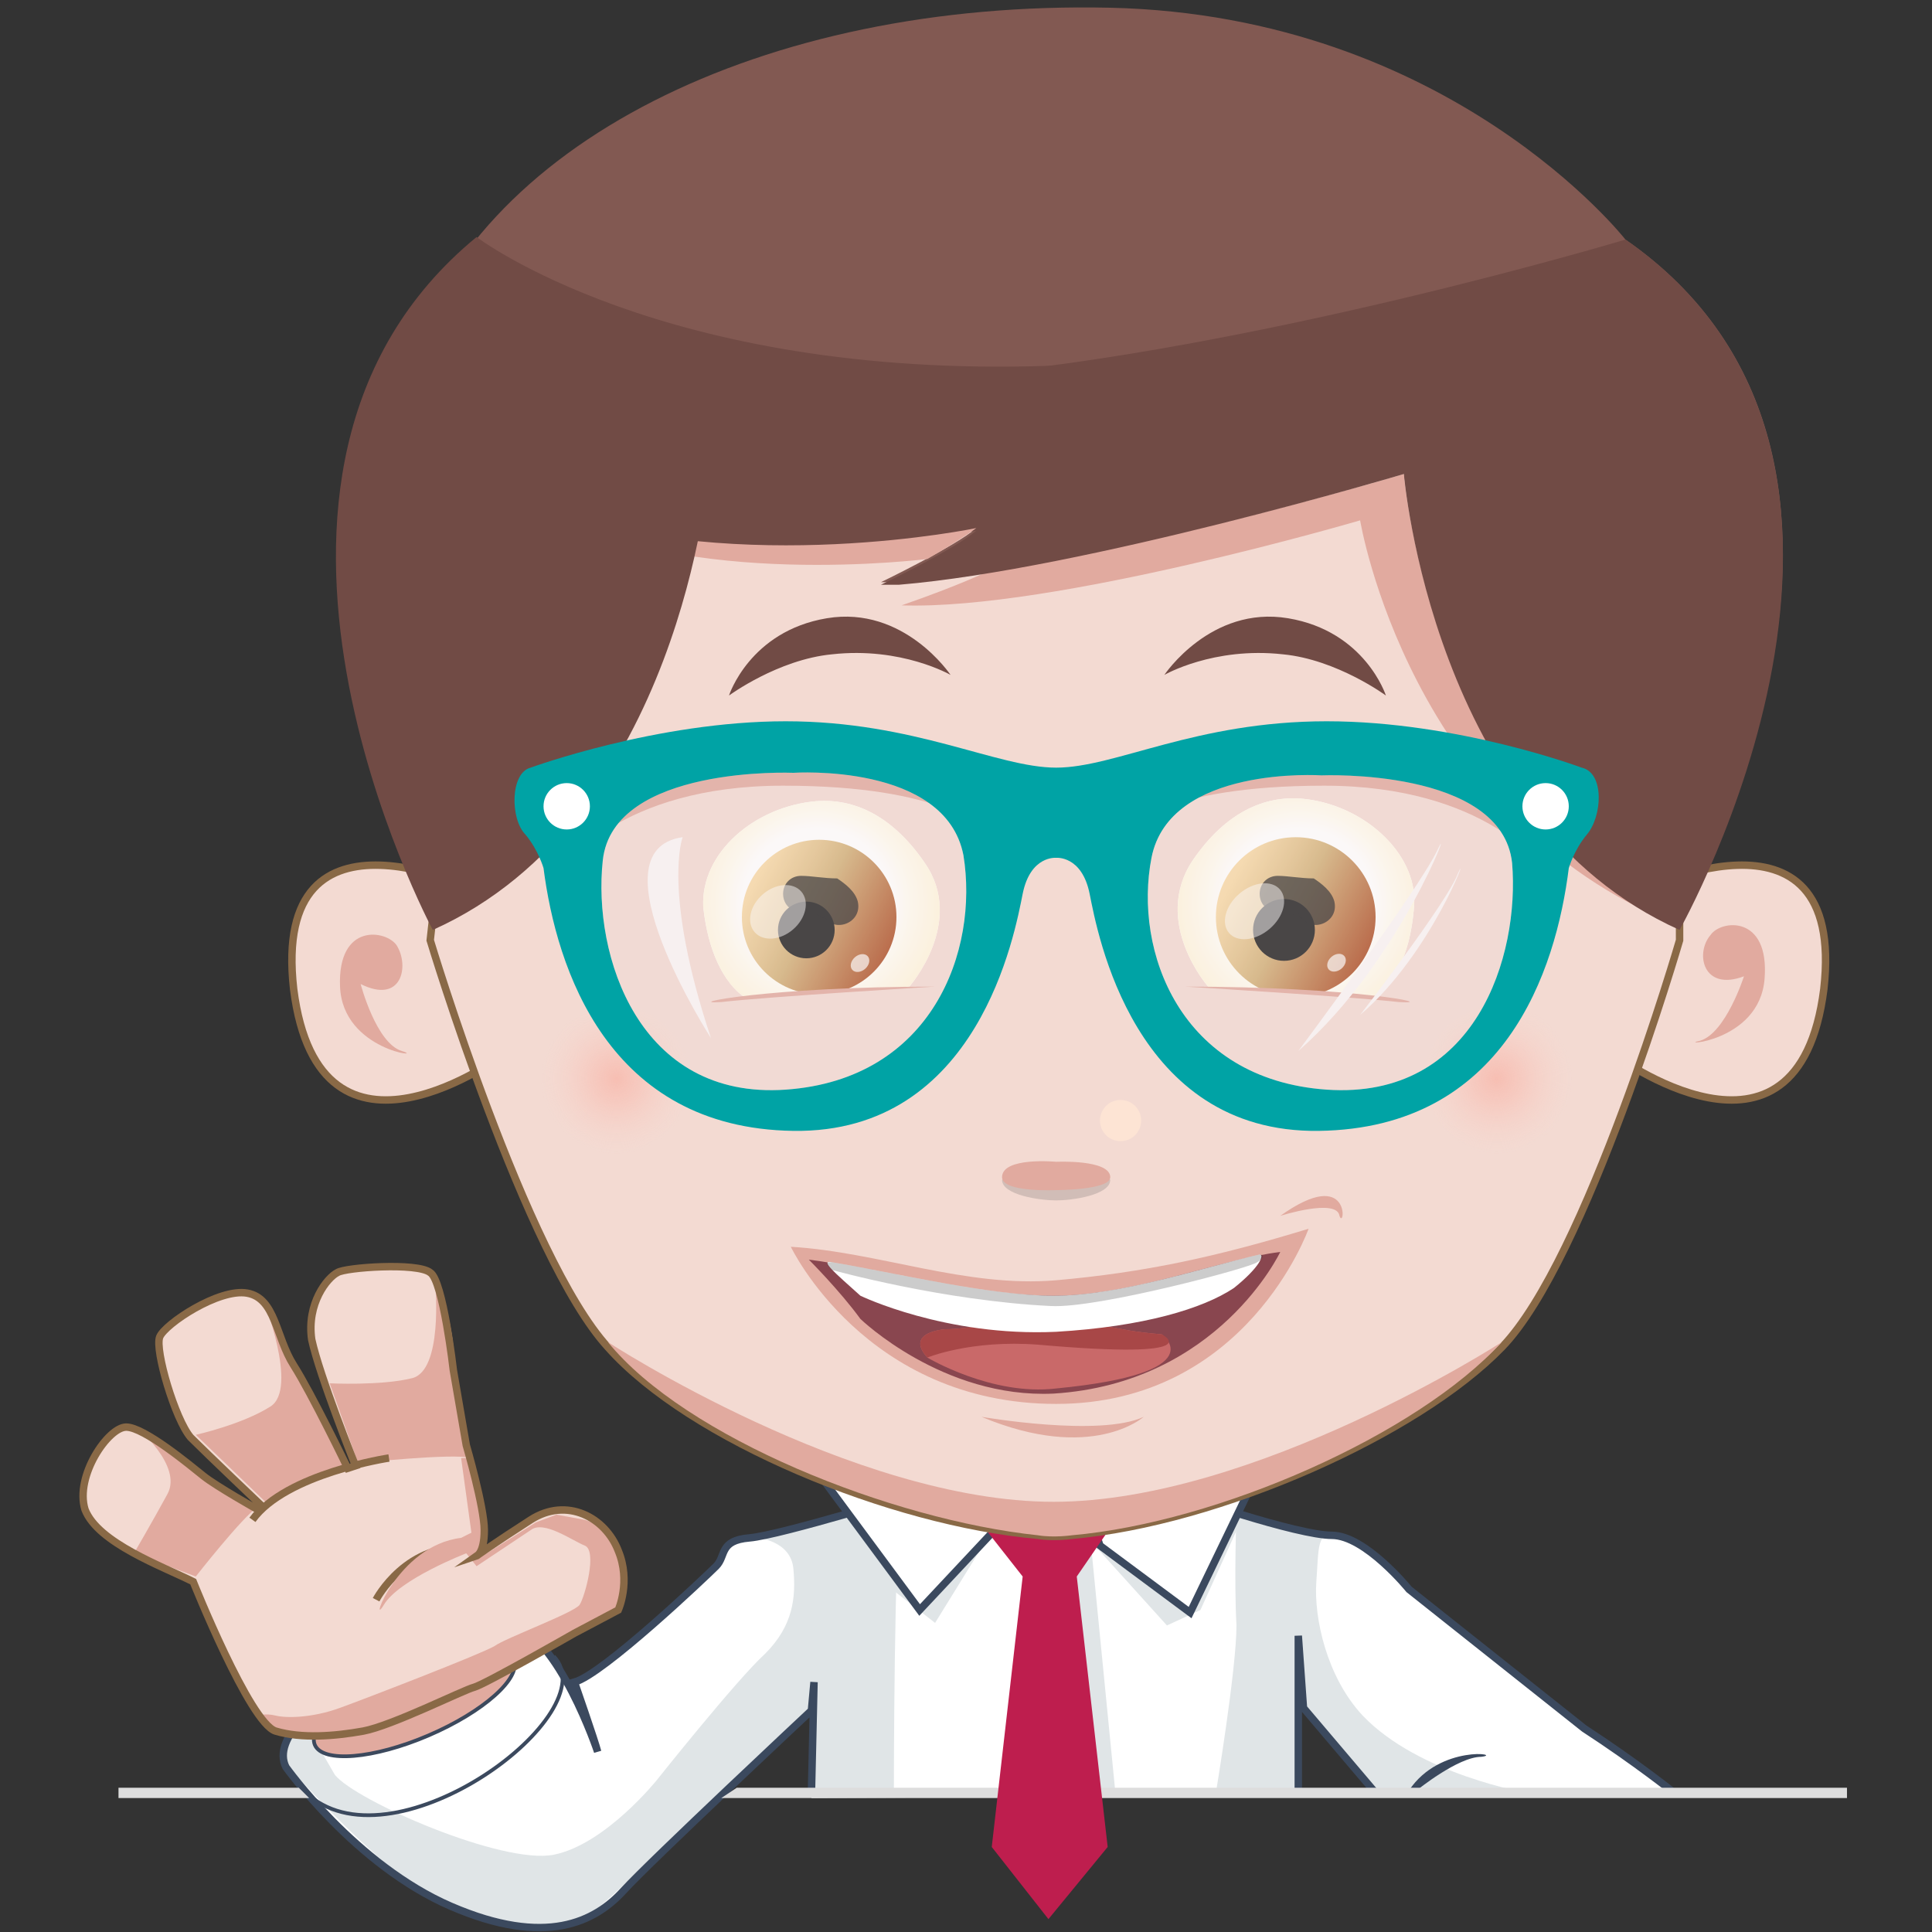 <?xml version="1.0" encoding="utf-8"?>
<!-- Generator: Adobe Illustrator 16.0.0, SVG Export Plug-In . SVG Version: 6.00 Build 0)  -->
<!DOCTYPE svg PUBLIC "-//W3C//DTD SVG 1.0//EN" "http://www.w3.org/TR/2001/REC-SVG-20010904/DTD/svg10.dtd">
<svg version="1.0" id="Layer_1" xmlns="http://www.w3.org/2000/svg" xmlns:xlink="http://www.w3.org/1999/xlink" x="0px" y="0px"
	 width="130px" height="130px" viewBox="0 0 130 130" enable-background="new 0 0 130 130" xml:space="preserve">
<rect x="0" y="0" width="130" height="130" fill="#333333" stroke="none"/>
<g>
	<g>
		<g>
			<path id="SVGID_1_" fill="#FFFFFF" d="M62.053,100.359c0,0-9.533,2.947-11.613,3.121c-2.08,0.173-1.56,1.213-2.253,1.906
				s-7.626,7.279-9.533,7.8c0,0,1.387,3.987,1.56,4.681c0,0-2.6-7.801-5.894-8.667c-3.293-0.866-16.986,5.894-15.08,9.706
				c0,0,4.68,6.587,11.093,9.36c6.413,2.773,9.707,1.04,11.613-1.04S54.6,115.094,54.6,115.094l0.173-1.907l-0.173,7.8l32.759-0.173
				v-10.747l0.348,4.854l4.854,5.721h20.105c0,0-2.6-2.08-6.066-4.334l-11.786-9.359c0,0-2.946-3.641-5.2-3.641
				s-10.053-2.6-10.92-3.12s-2.08-0.866-2.08-0.866H62.747L62.053,100.359z"/>
		</g>
		<g>
			<defs>
				<path id="SVGID_5_" d="M62.053,100.359c0,0-9.533,2.947-11.613,3.121c-2.08,0.173-1.56,1.213-2.253,1.906
					s-7.626,7.279-9.533,7.8c0,0,1.387,3.987,1.56,4.681c0,0-2.6-7.801-5.894-8.667c-3.293-0.866-16.986,5.894-15.08,9.706
					c0,0,4.68,6.587,11.093,9.36c6.413,2.773,9.707,1.04,11.613-1.04S54.6,115.094,54.6,115.094l0.173-1.907l-0.173,7.8
					l32.759-0.173v-10.747l0.348,4.854l4.854,5.721h20.105c0,0-2.6-2.08-6.066-4.334l-11.786-9.359c0,0-2.946-3.641-5.2-3.641
					s-10.053-2.6-10.92-3.12s-2.08-0.866-2.08-0.866H62.747L62.053,100.359z"/>
			</defs>
			<clipPath id="SVGID_6_">
				<use xlink:href="#SVGID_5_"  overflow="visible"/>
			</clipPath>
			<path clip-path="url(#SVGID_6_)" fill="#E0E5E7" d="M83.2,101.92c0,0-0.173,4.334,0,7.453c0,2.947-1.387,11.268-1.387,11.268
				h5.72l-0.174-5.721l5.374,5.721h10.054c0,0-7.28-1.214-11.094-5.201c-2.427-2.6-3.293-6.586-3.12-9.013
				c0.173-2.253,0-3.467,1.387-3.12C91.347,103.826,83.2,101.92,83.2,101.92z"/>
		</g>
		<g>
			<defs>
				<path id="SVGID_8_" d="M62.053,100.359c0,0-9.533,2.947-11.613,3.121c-2.08,0.173-1.56,1.213-2.253,1.906
					s-7.626,7.279-9.533,7.8c0,0,1.387,3.987,1.56,4.681c0,0-2.6-7.801-5.894-8.667c-3.293-0.866-16.986,5.894-15.08,9.706
					c0,0,4.68,6.587,11.093,9.36c6.413,2.773,9.707,1.04,11.613-1.04S54.6,115.094,54.6,115.094l0.173-1.907l-0.173,7.8
					l32.759-0.173v-10.747l0.348,4.854l4.854,5.721h20.105c0,0-2.6-2.08-6.066-4.334l-11.786-9.359c0,0-2.946-3.641-5.2-3.641
					s-10.053-2.6-10.92-3.12s-2.08-0.866-2.08-0.866H62.747L62.053,100.359z"/>
			</defs>
			<clipPath id="SVGID_10_">
				<use xlink:href="#SVGID_8_"  overflow="visible"/>
			</clipPath>
			<path clip-path="url(#SVGID_10_)" fill="#E0E5E7" d="M19.413,116.826c0,0-0.52,1.387,0,2.08c0.693,0.693,6.76,7.627,10.4,9.014
				c3.813,1.387,6.933,2.08,7.973,1.733s1.56-0.173,5.374-3.987c3.986-3.639,11.613-10.746,11.613-10.746l-0.173,5.894l5.546-0.173
				c0,0,0-17.334,0.52-19.934l-9.707,2.773c0,0,2.253,0.173,2.427,2.08c0.173,1.906,0,3.813-1.907,5.719
				c-1.907,1.734-7.28,8.494-7.28,8.494s-3.467,4.333-6.934,5.026s-13.347-3.64-14.733-5.373
				C21.32,117.347,20.106,114.92,19.413,116.826z"/>
		</g>
		<g>
			<defs>
				<path id="SVGID_11_" d="M62.053,100.359c0,0-9.533,2.947-11.613,3.121c-2.08,0.173-1.56,1.213-2.253,1.906
					s-7.626,7.279-9.533,7.8c0,0,1.387,3.987,1.56,4.681c0,0-2.6-7.801-5.894-8.667c-3.293-0.866-16.986,5.894-15.08,9.706
					c0,0,4.68,6.587,11.093,9.36c6.413,2.773,9.707,1.04,11.613-1.04S54.6,115.094,54.6,115.094l0.173-1.907l-0.173,7.8
					l32.759-0.173v-10.747l0.348,4.854l4.854,5.721h20.105c0,0-2.6-2.08-6.066-4.334l-11.786-9.359c0,0-2.946-3.641-5.2-3.641
					s-10.053-2.6-10.92-3.12s-2.08-0.866-2.08-0.866H62.747L62.053,100.359z"/>
			</defs>
			<clipPath id="SVGID_12_">
				<use xlink:href="#SVGID_11_"  overflow="visible"/>
			</clipPath>
			<polygon clip-path="url(#SVGID_12_)" fill="#E0E5E7" points="73.666,120.813 75.053,120.641 72.973,99.493 71.587,99.493 			"/>
		</g>
		<g>
			<defs>
				<path id="SVGID_14_" d="M62.053,100.359c0,0-9.533,2.947-11.613,3.121c-2.08,0.173-1.56,1.213-2.253,1.906
					s-7.626,7.279-9.533,7.8c0,0,1.387,3.987,1.56,4.681c0,0-2.6-7.801-5.894-8.667c-3.293-0.866-16.986,5.894-15.08,9.706
					c0,0,4.68,6.587,11.093,9.36c6.413,2.773,9.707,1.04,11.613-1.04S54.6,115.094,54.6,115.094l0.173-1.907l-0.173,7.8
					l32.759-0.173v-10.747l0.348,4.854l4.854,5.721h20.105c0,0-2.6-2.08-6.066-4.334l-11.786-9.359c0,0-2.946-3.641-5.2-3.641
					s-10.053-2.6-10.92-3.12s-2.08-0.866-2.08-0.866H62.747L62.053,100.359z"/>
			</defs>
			<clipPath id="SVGID_15_">
				<use xlink:href="#SVGID_14_"  overflow="visible"/>
			</clipPath>
			<polygon clip-path="url(#SVGID_15_)" fill="#E0E5E7" points="59.8,106.773 62.92,109.2 66.561,103.307 			"/>
		</g>
		<g>
			<defs>
				<path id="SVGID_16_" d="M62.053,100.359c0,0-9.533,2.947-11.613,3.121c-2.08,0.173-1.56,1.213-2.253,1.906
					s-7.626,7.279-9.533,7.8c0,0,1.387,3.987,1.56,4.681c0,0-2.6-7.801-5.894-8.667c-3.293-0.866-16.986,5.894-15.08,9.706
					c0,0,4.68,6.587,11.093,9.36c6.413,2.773,9.707,1.04,11.613-1.04S54.6,115.094,54.6,115.094l0.173-1.907l-0.173,7.8
					l32.759-0.173v-10.747l0.348,4.854l4.854,5.721h20.105c0,0-2.6-2.08-6.066-4.334l-11.786-9.359c0,0-2.946-3.641-5.2-3.641
					s-10.053-2.6-10.92-3.12s-2.08-0.866-2.08-0.866H62.747L62.053,100.359z"/>
			</defs>
			<clipPath id="SVGID_17_">
				<use xlink:href="#SVGID_16_"  overflow="visible"/>
			</clipPath>
			<polygon clip-path="url(#SVGID_17_)" fill="#E0E5E7" points="73.666,104 78.52,109.373 80.773,108.334 83.373,102.613 			"/>
		</g>
		<g>
			<path id="SVGID_2_" fill="none" stroke="#3B495E" stroke-width="0.5" stroke-miterlimit="10" d="M62.053,100.359
				c0,0-9.533,2.947-11.613,3.121c-2.08,0.173-1.56,1.213-2.253,1.906s-7.626,7.279-9.533,7.8c0,0,1.387,3.987,1.56,4.681
				c0,0-2.6-7.801-5.894-8.667c-3.293-0.866-16.986,5.894-15.08,9.706c0,0,4.68,6.587,11.093,9.36
				c6.413,2.773,9.707,1.04,11.613-1.04S54.6,115.094,54.6,115.094l0.173-1.907l-0.173,7.502l32.759-0.021v-10.601l0.348,4.854
				l4.854,5.721h20.105c0,0-2.6-2.08-6.066-4.334l-11.786-9.359c0,0-2.946-3.641-5.2-3.641s-10.053-2.6-10.92-3.12
				s-2.08-0.866-2.08-0.866H62.747L62.053,100.359z"/>
		</g>
	</g>
	<polygon fill="#FFFFFF" stroke="#3B495E" stroke-width="0.5" stroke-miterlimit="10" points="67.08,102.787 61.88,108.334 
		55.467,99.666 67.254,101.746 	"/>
	<path fill="#3B495E" d="M95.334,120.467c0,0,2.772-2.254,4.332-2.254c1.561-0.173-2.772-0.866-4.853,2.254
		C96.373,120.467,95.334,120.467,95.334,120.467z"/>
	<polygon fill="#FFFFFF" stroke="#3B495E" stroke-width="0.5" stroke-miterlimit="10" points="74.014,104 80.08,108.507 84.76,98.8 
		73.666,102.96 	"/>
	<polygon fill="#DDDDDD" points="124.279,120.986 48.533,120.986 49.573,120.293 124.279,120.293 	"/>
	<path fill="#F3DAD2" stroke="#896946" stroke-width="0.5" stroke-miterlimit="10" d="M108.507,70.894c0,0,12.479,9.36,14.214-4.333
		c1.559-13.694-12.827-6.414-12.827-6.414L108.507,70.894z"/>
	<g>
		<g>
			<polygon id="SVGID_3_" fill="#BE1E4E" points="76.267,100.533 70.547,100.533 65,101.227 68.813,106.08 66.733,124.279 
				70.547,129.133 74.533,124.279 72.453,106.08 			"/>
		</g>
	</g>
	<path fill="#F3DAD2" stroke="#896946" stroke-width="0.5" stroke-miterlimit="10" d="M33.973,70.894c0,0-12.48,9.36-14.213-4.333
		c-1.56-13.694,12.827-6.414,12.827-6.414L33.973,70.894z"/>
	<path fill="#F3DAD2" stroke="#896946" stroke-width="0.5" stroke-miterlimit="10" d="M113.014,61.707
		c2.08-33.28-26.174-35.187-41.947-33.8c-15.773-1.387-44.026,0.52-41.946,33.8l-0.173,1.56c0,0,6.413,21.32,11.96,27.387
		c5.546,6.24,19.066,11.786,28.947,12.653c1.04,0.174,2.253,0,2.253,0c9.88-0.867,23.228-6.76,28.946-12.653
		c5.721-5.894,11.961-27.387,11.961-27.387V61.707z"/>
	
		<radialGradient id="SVGID_18_" cx="350.667" cy="-332.035" r="4.677" gradientTransform="matrix(1.087 0 0 -1.087 -280.477 -288.353)" gradientUnits="userSpaceOnUse">
		<stop  offset="0" style="stop-color:#F8B5A8"/>
		<stop  offset="0.333" style="stop-color:#F9BBAF;stop-opacity:0.667"/>
		<stop  offset="0.804" style="stop-color:#FACBC1;stop-opacity:0.196"/>
		<stop  offset="1" style="stop-color:#FBD4CB;stop-opacity:0"/>
	</radialGradient>
	<circle opacity="0.75" fill="url(#SVGID_18_)" enable-background="new    " cx="100.88" cy="72.626" r="5.027"/>
	
		<radialGradient id="SVGID_19_" cx="174.973" cy="-332.035" r="4.677" gradientTransform="matrix(-1.087 0 0 -1.087 231.678 -288.353)" gradientUnits="userSpaceOnUse">
		<stop  offset="0" style="stop-color:#F8B5A8"/>
		<stop  offset="0.333" style="stop-color:#F9BBAF;stop-opacity:0.667"/>
		<stop  offset="0.804" style="stop-color:#FACBC1;stop-opacity:0.196"/>
		<stop  offset="1" style="stop-color:#FBD4CB;stop-opacity:0"/>
	</radialGradient>
	<circle opacity="0.75" fill="url(#SVGID_19_)" enable-background="new    " cx="41.427" cy="72.626" r="5.027"/>
	<path fill="#714B45" d="M78.347,45.413c0,0,3.12-4.68,8.319-3.813c5.201,0.867,6.588,5.2,6.588,5.2s-3.294-2.426-6.934-2.773
		C81.641,43.507,78.347,45.413,78.347,45.413z"/>
	<path fill="#714B45" d="M63.96,45.413c0,0-3.12-4.68-8.32-3.813c-5.2,0.867-6.587,5.2-6.587,5.2s3.293-2.426,6.934-2.773
		C60.667,43.507,63.96,45.413,63.96,45.413z"/>
	<circle fill="#FDE4D4" cx="75.4" cy="75.4" r="1.387"/>
	<path fill="#E1AA9F" d="M94.467,31.894c0,0-15.773,4.68-28.08,6.586c0,0-1.733,0.867-5.72,2.253
		c10.227,0.347,30.853-5.72,30.853-5.72s3.294,20.107,21.32,27.213C96.373,54.773,94.467,31.894,94.467,31.894z"/>
	<g>
		<path fill="#825952" d="M109.373,16.12c0,0-11.786-15.08-34.666-15.6C51.307,0,31.894,9.707,27.387,24.787
			C22.88,40.04,33.8,47.32,33.8,47.32l3.12-13c13,4.507,28.773,1.213,28.773,1.213c-1.387,1.213-6.414,3.64-6.414,3.64
			c0.347,0,0.693,0,1.213,0c12.479-1.04,33.974-7.453,33.974-7.453s1.906,22.88,18.373,30.333
			C113.014,62.227,130.867,31.027,109.373,16.12z"/>
	</g>
	<path fill="#714B45" d="M109.373,16.12c0,0-24.786,7.453-45.066,9.187C44.2,26.867,32.067,26,32.067,26
		C27.56,41.253,33.8,47.493,33.8,47.493l3.12-13c13,4.507,28.773,1.213,28.773,1.213c-1.387,1.213-6.414,3.64-6.414,3.64
		c0.347,0,0.693,0,1.213,0c12.479-1.04,33.974-7.453,33.974-7.453s1.906,23.227,18.547,30.68
		C113.014,62.573,130.867,31.027,109.373,16.12z"/>
	<path fill="#E1AA9F" d="M36.92,34.32c13,4.507,28.773,1.213,28.773,1.213c-0.693,0.52-2.08,1.387-3.293,2.08
		C62.4,37.613,45.933,39.693,36.92,34.32z"/>
	<path opacity="0.2" fill="#4B4B4B" enable-background="new    " d="M71.066,79.561c0,0-3.64-0.348-3.64-0.174
		c0,1.04,2.601,1.387,3.64,1.387c1.04,0,3.641-0.347,3.641-1.387C74.707,79.213,71.066,79.561,71.066,79.561z"/>
	<path fill="#E1AA9F" d="M71.066,78.174c0,0-3.64-0.348-3.64,1.039c0,1.041,3.64,0.867,3.64,0.867s3.641,0,3.641-0.867
		C74.707,78,71.066,78.174,71.066,78.174z"/>
	<path fill="#714B45" d="M47.667,31.894c0,0-1.907,23.227-18.546,30.68c0,0-16.467-30.68,2.947-46.626c0,0,12.48,9.533,38.48,8.667
		c20.453-0.867,35.359-4.507,35.359-4.507S72.627,31.894,47.667,31.894z"/>
	<path fill="#E1AA9F" d="M40.907,90.307c5.2,6.414,19.066,11.96,28.947,13c1.04,0.174,2.253,0,2.253,0
		c9.88-0.867,23.228-6.76,28.946-13c0,0-16.639,10.746-30.159,10.746C57.374,101.053,40.907,90.307,40.907,90.307z"/>
	
		<ellipse transform="matrix(-0.394 -0.919 0.919 -0.394 -66.412 185.325)" fill="#E1AA9F" stroke="#3C495D" stroke-width="0.25" stroke-miterlimit="10" cx="27.904" cy="114.562" rx="2.427" ry="7.28"/>
	<path fill="#E1AA9F" d="M31.72,98.106c0,0-1.04-5.2-1.213-7.453c-0.173-2.08-1.04-4.333-1.04-4.333"/>
	<g>
		<g>
			<path id="SVGID_7_" fill="#F3DAD2" d="M13,106.427c0,0,3.813,9.533,5.547,10.054c1.733,0.52,3.986,0.346,5.893,0
				c1.907-0.348,6.76-2.773,7.454-2.947s6.76-3.64,6.76-3.64l2.947-1.56c0,0,0.867-1.907,0-3.987
				c-0.867-2.253-3.467-3.64-5.894-2.08s-3.64,2.427-3.64,2.427s0.52-0.174,0.52-1.733s-1.213-5.72-1.213-5.72l-0.867-5.027
				c0,0-0.693-6.066-1.56-6.586c-0.867-0.693-5.72-0.347-6.24,0c-0.693,0.346-2.08,2.08-1.733,4.506
				c0.52,2.428,2.947,8.494,2.947,8.494L23.4,98.8c0,0-2.427-5.026-3.64-6.933c-1.213-1.907-1.213-4.508-3.12-4.854
				c-1.907-0.348-5.547,2.08-5.894,2.946s1.04,5.547,2.08,6.761c1.213,1.213,4.68,4.506,4.68,4.506l-0.173,0.347
				c0,0-2.773-1.56-3.64-2.253s-3.987-3.293-5.2-3.293s-3.466,3.293-2.773,5.546C6.587,103.826,10.92,105.387,13,106.427z"/>
		</g>
		<g>
			<defs>
				<path id="SVGID_20_" d="M13,106.427c0,0,3.813,9.533,5.547,10.054c1.733,0.52,3.986,0.346,5.893,0
					c1.907-0.348,6.76-2.773,7.454-2.947s6.76-3.64,6.76-3.64l2.947-1.56c0,0,0.867-1.907,0-3.987
					c-0.867-2.253-3.467-3.64-5.894-2.08s-3.64,2.427-3.64,2.427s0.52-0.174,0.52-1.733s-1.213-5.72-1.213-5.72l-0.867-5.027
					c0,0-0.693-6.066-1.56-6.586c-0.867-0.693-5.72-0.347-6.24,0c-0.693,0.346-2.08,2.08-1.733,4.506
					c0.52,2.428,2.947,8.494,2.947,8.494L23.4,98.8c0,0-2.427-5.026-3.64-6.933c-1.213-1.907-1.213-4.508-3.12-4.854
					c-1.907-0.348-5.547,2.08-5.894,2.946s1.04,5.547,2.08,6.761c1.213,1.213,4.68,4.506,4.68,4.506l-0.173,0.347
					c0,0-2.773-1.56-3.64-2.253s-3.987-3.293-5.2-3.293s-3.466,3.293-2.773,5.546C6.587,103.826,10.92,105.387,13,106.427z"/>
			</defs>
			<clipPath id="SVGID_21_">
				<use xlink:href="#SVGID_20_"  overflow="visible"/>
			</clipPath>
			<path clip-path="url(#SVGID_21_)" fill="#E1AA9F" d="M9.187,96.027c0,0,3.12,2.6,2.08,4.506s-2.253,3.986-2.253,3.986l4.16,1.561
				c0,0,3.12-3.986,4.16-4.68c0,0-3.64-2.08-5.374-3.294C10.227,96.894,9.187,96.027,9.187,96.027z"/>
		</g>
		<g>
			<defs>
				<path id="SVGID_22_" d="M13,106.427c0,0,3.813,9.533,5.547,10.054c1.733,0.52,3.986,0.346,5.893,0
					c1.907-0.348,6.76-2.773,7.454-2.947s6.76-3.64,6.76-3.64l2.947-1.56c0,0,0.867-1.907,0-3.987
					c-0.867-2.253-3.467-3.64-5.894-2.08s-3.64,2.427-3.64,2.427s0.52-0.174,0.52-1.733s-1.213-5.72-1.213-5.72l-0.867-5.027
					c0,0-0.693-6.066-1.56-6.586c-0.867-0.693-5.72-0.347-6.24,0c-0.693,0.346-2.08,2.08-1.733,4.506
					c0.52,2.428,2.947,8.494,2.947,8.494L23.4,98.8c0,0-2.427-5.026-3.64-6.933c-1.213-1.907-1.213-4.508-3.12-4.854
					c-1.907-0.348-5.547,2.08-5.894,2.946s1.04,5.547,2.08,6.761c1.213,1.213,4.68,4.506,4.68,4.506l-0.173,0.347
					c0,0-2.773-1.56-3.64-2.253s-3.987-3.293-5.2-3.293s-3.466,3.293-2.773,5.546C6.587,103.826,10.92,105.387,13,106.427z"/>
			</defs>
			<clipPath id="SVGID_23_">
				<use xlink:href="#SVGID_22_"  overflow="visible"/>
			</clipPath>
			<path clip-path="url(#SVGID_23_)" fill="#E1AA9F" d="M17.68,87.359c0,0,2.426,6.067,0.52,7.281
				c-1.907,1.213-5.027,1.906-5.027,1.906l4.68,4.506c0,0,4.506-2.426,5.72-2.426c0,0-3.293-5.894-3.986-7.801
				C18.72,88.746,17.68,87.359,17.68,87.359z"/>
		</g>
		<g>
			<defs>
				<path id="SVGID_24_" d="M13,106.427c0,0,3.813,9.533,5.547,10.054c1.733,0.52,3.986,0.346,5.893,0
					c1.907-0.348,6.76-2.773,7.454-2.947s6.76-3.64,6.76-3.64l2.947-1.56c0,0,0.867-1.907,0-3.987
					c-0.867-2.253-3.467-3.64-5.894-2.08s-3.64,2.427-3.64,2.427s0.52-0.174,0.52-1.733s-1.213-5.72-1.213-5.72l-0.867-5.027
					c0,0-0.693-6.066-1.56-6.586c-0.867-0.693-5.72-0.347-6.24,0c-0.693,0.346-2.08,2.08-1.733,4.506
					c0.52,2.428,2.947,8.494,2.947,8.494L23.4,98.8c0,0-2.427-5.026-3.64-6.933c-1.213-1.907-1.213-4.508-3.12-4.854
					c-1.907-0.348-5.547,2.08-5.894,2.946s1.04,5.547,2.08,6.761c1.213,1.213,4.68,4.506,4.68,4.506l-0.173,0.347
					c0,0-2.773-1.56-3.64-2.253s-3.987-3.293-5.2-3.293s-3.466,3.293-2.773,5.546C6.587,103.826,10.92,105.387,13,106.427z"/>
			</defs>
			<clipPath id="SVGID_25_">
				<use xlink:href="#SVGID_24_"  overflow="visible"/>
			</clipPath>
			<path clip-path="url(#SVGID_25_)" fill="#E1AA9F" d="M29.293,86.493c0,0,0.52,5.72-1.56,6.24s-5.547,0.347-5.547,0.347
				l1.907,5.373c0,0,6.414-0.693,7.627-0.347c0,0-1.04-5.2-1.213-7.453C30.333,88.573,29.293,86.493,29.293,86.493z"/>
		</g>
		<g>
			<defs>
				<path id="SVGID_26_" d="M13,106.427c0,0,3.813,9.533,5.547,10.054c1.733,0.52,3.986,0.346,5.893,0
					c1.907-0.348,6.76-2.773,7.454-2.947s6.76-3.64,6.76-3.64l2.947-1.56c0,0,0.867-1.907,0-3.987
					c-0.867-2.253-3.467-3.64-5.894-2.08s-3.64,2.427-3.64,2.427s0.52-0.174,0.52-1.733s-1.213-5.72-1.213-5.72l-0.867-5.027
					c0,0-0.693-6.066-1.56-6.586c-0.867-0.693-5.72-0.347-6.24,0c-0.693,0.346-2.08,2.08-1.733,4.506
					c0.52,2.428,2.947,8.494,2.947,8.494L23.4,98.8c0,0-2.427-5.026-3.64-6.933c-1.213-1.907-1.213-4.508-3.12-4.854
					c-1.907-0.348-5.547,2.08-5.894,2.946s1.04,5.547,2.08,6.761c1.213,1.213,4.68,4.506,4.68,4.506l-0.173,0.347
					c0,0-2.773-1.56-3.64-2.253s-3.987-3.293-5.2-3.293s-3.466,3.293-2.773,5.546C6.587,103.826,10.92,105.387,13,106.427z"/>
			</defs>
			<clipPath id="SVGID_27_">
				<use xlink:href="#SVGID_26_"  overflow="visible"/>
			</clipPath>
			<path clip-path="url(#SVGID_27_)" fill="#F3DAD2" stroke="#896946" stroke-width="0.5" stroke-miterlimit="10" d="
				M25.307,107.641c0,0,2.08-3.987,6.414-3.467"/>
		</g>
		<g>
			<defs>
				<path id="SVGID_28_" d="M13,106.427c0,0,3.813,9.533,5.547,10.054c1.733,0.52,3.986,0.346,5.893,0
					c1.907-0.348,6.76-2.773,7.454-2.947s6.76-3.64,6.76-3.64l2.947-1.56c0,0,0.867-1.907,0-3.987
					c-0.867-2.253-3.467-3.64-5.894-2.08s-3.64,2.427-3.64,2.427s0.52-0.174,0.52-1.733s-1.213-5.72-1.213-5.72l-0.867-5.027
					c0,0-0.693-6.066-1.56-6.586c-0.867-0.693-5.72-0.347-6.24,0c-0.693,0.346-2.08,2.08-1.733,4.506
					c0.52,2.428,2.947,8.494,2.947,8.494L23.4,98.8c0,0-2.427-5.026-3.64-6.933c-1.213-1.907-1.213-4.508-3.12-4.854
					c-1.907-0.348-5.547,2.08-5.894,2.946s1.04,5.547,2.08,6.761c1.213,1.213,4.68,4.506,4.68,4.506l-0.173,0.347
					c0,0-2.773-1.56-3.64-2.253s-3.987-3.293-5.2-3.293s-3.466,3.293-2.773,5.546C6.587,103.826,10.92,105.387,13,106.427z"/>
			</defs>
			<clipPath id="SVGID_29_">
				<use xlink:href="#SVGID_28_"  overflow="visible"/>
			</clipPath>
			<path clip-path="url(#SVGID_29_)" fill="#F3DAD2" stroke="#896946" stroke-width="0.5" stroke-miterlimit="10" d="M26.173,98.106
				c0,0-6.933,1.04-9.187,4.16"/>
		</g>
		<g>
			<defs>
				<path id="SVGID_30_" d="M13,106.427c0,0,3.813,9.533,5.547,10.054c1.733,0.52,3.986,0.346,5.893,0
					c1.907-0.348,6.76-2.773,7.454-2.947s6.76-3.64,6.76-3.64l2.947-1.56c0,0,0.867-1.907,0-3.987
					c-0.867-2.253-3.467-3.64-5.894-2.08s-3.64,2.427-3.64,2.427s0.52-0.174,0.52-1.733s-1.213-5.72-1.213-5.72l-0.867-5.027
					c0,0-0.693-6.066-1.56-6.586c-0.867-0.693-5.72-0.347-6.24,0c-0.693,0.346-2.08,2.08-1.733,4.506
					c0.52,2.428,2.947,8.494,2.947,8.494L23.4,98.8c0,0-2.427-5.026-3.64-6.933c-1.213-1.907-1.213-4.508-3.12-4.854
					c-1.907-0.348-5.547,2.08-5.894,2.946s1.04,5.547,2.08,6.761c1.213,1.213,4.68,4.506,4.68,4.506l-0.173,0.347
					c0,0-2.773-1.56-3.64-2.253s-3.987-3.293-5.2-3.293s-3.466,3.293-2.773,5.546C6.587,103.826,10.92,105.387,13,106.427z"/>
			</defs>
			<clipPath id="SVGID_31_">
				<use xlink:href="#SVGID_30_"  overflow="visible"/>
			</clipPath>
			<path clip-path="url(#SVGID_31_)" fill="#E1AA9F" d="M31.72,98.106c0,0,0.867,4.681,0.693,5.374
				c-0.173,0.693-0.173,1.213-0.173,1.213l0.52-0.174l3.293-2.08l1.387-0.52l1.907,0.347c0,0,1.907,0.521,2.253,2.08
				s0.52,3.987,0,4.16s-7.974,4.159-8.32,4.507c-0.347,0.173-6.413,2.773-7.106,2.946s-4.507,1.04-5.027,0.866
				c-0.52-0.173-2.773-0.346-2.773-0.346l-1.04-1.041c0,0,0.52-0.173,1.213,0c0.693,0.174,2.426,0.174,4.333-0.52
				s9.533-3.641,10.4-4.16c0.693-0.52,5.374-2.253,5.72-2.773c0.347-0.52,1.213-3.64,0.347-3.986s-2.773-1.733-3.64-1.04
				c-1.04,0.693-3.64,2.427-3.64,2.427l-0.693-0.867c0,0-4.507,1.734-5.547,3.467c-1.04,1.734,0.867-3.986,5.2-4.506l0.693-0.348
				l-0.693-5.026H31.72z"/>
		</g>
		<g>
			<path id="SVGID_4_" fill="none" stroke="#896946" stroke-width="0.5" stroke-miterlimit="10" d="M13,106.427
				c0,0,3.813,9.533,5.547,10.054c1.733,0.52,3.986,0.346,5.893,0c1.907-0.348,6.76-2.773,7.454-2.947s6.76-3.64,6.76-3.64
				l2.947-1.56c0,0,0.867-1.907,0-3.987c-0.867-2.253-3.467-3.64-5.894-2.08s-3.64,2.427-3.64,2.427s0.52-0.174,0.52-1.733
				s-1.213-5.72-1.213-5.72l-0.867-5.027c0,0-0.693-6.066-1.56-6.586c-0.867-0.693-5.72-0.347-6.24,0
				c-0.693,0.346-2.08,2.08-1.733,4.506c0.52,2.428,2.947,8.494,2.947,8.494L23.4,98.8c0,0-2.427-5.026-3.64-6.933
				c-1.213-1.907-1.213-4.508-3.12-4.854c-1.907-0.348-5.547,2.08-5.894,2.946s1.04,5.547,2.08,6.761
				c1.213,1.213,4.68,4.506,4.68,4.506l-0.173,0.347c0,0-2.773-1.56-3.64-2.253s-3.987-3.293-5.2-3.293s-3.466,3.293-2.773,5.546
				C6.587,103.826,10.92,105.387,13,106.427z"/>
		</g>
	</g>
	<path fill="none" stroke="#3B495E" stroke-width="0.25" stroke-miterlimit="10" d="M37.267,111.453
		c3.64,3.813-10.573,14.387-16.467,9.36"/>
	<path fill="#E1AA9F" d="M24.267,66.213c0,0,1.04,3.987,2.773,4.508c1.733,0.52-3.987,0-4.16-4.334
		c-0.173-4.333,3.12-3.813,3.813-2.773C27.56,65,27.04,67.6,24.267,66.213z"/>
	<path fill="#E1AA9F" d="M117.347,65.693c0,0-1.214,3.813-2.946,4.334c-1.734,0.346,3.986,0.173,4.333-4.16
		c0.347-4.334-2.946-3.987-3.64-2.947C114.053,64.133,114.573,66.733,117.347,65.693z"/>
	<polygon fill="#DDDDDD" points="7.973,120.986 20.8,120.986 20.106,120.293 7.973,120.293 	"/>
	<g>
		<g>
			<path id="SVGID_9_" fill="#FFFFFF" d="M92.387,67.08l-11.094-0.693c0,0-3.813-4.333-1.039-8.493
				c2.253-3.293,4.853-4.333,7.279-4.16c4.16,0.347,7.801,3.64,7.627,7.106C94.813,66.04,92.387,67.08,92.387,67.08z"/>
		</g>
		<g>
			<defs>
				<path id="SVGID_32_" d="M92.387,67.08l-11.094-0.693c0,0-3.813-4.333-1.039-8.493c2.253-3.293,4.853-4.333,7.279-4.16
					c4.16,0.347,7.801,3.64,7.627,7.106C94.813,66.04,92.387,67.08,92.387,67.08z"/>
			</defs>
			<clipPath id="SVGID_33_">
				<use xlink:href="#SVGID_32_"  overflow="visible"/>
			</clipPath>
			
				<radialGradient id="SVGID_34_" cx="80.311" cy="-6.879" r="7.424" gradientTransform="matrix(-1.733 -0.009 0.009 -1.733 226.671 49.635)" gradientUnits="userSpaceOnUse">
				<stop  offset="0.393" style="stop-color:#FFFFFF"/>
				<stop  offset="0.494" style="stop-color:#FFFBEF"/>
				<stop  offset="0.656" style="stop-color:#FFF5DC"/>
				<stop  offset="0.823" style="stop-color:#FFF2D1"/>
				<stop  offset="1" style="stop-color:#FFF1CD"/>
			</radialGradient>
			<path clip-path="url(#SVGID_33_)" fill="url(#SVGID_34_)" d="M74.359,60.84c0,6.934,5.721,12.653,13,12.826
				c7.281,0,13-5.546,13.174-12.653c0-6.933-5.72-12.653-13-12.827C80.254,48.187,74.359,53.733,74.359,60.84z"/>
		</g>
		<g>
			<defs>
				<path id="SVGID_35_" d="M92.387,67.08l-11.094-0.693c0,0-3.813-4.333-1.039-8.493c2.253-3.293,4.853-4.333,7.279-4.16
					c4.16,0.347,7.801,3.64,7.627,7.106C94.813,66.04,92.387,67.08,92.387,67.08z"/>
			</defs>
			<clipPath id="SVGID_36_">
				<use xlink:href="#SVGID_35_"  overflow="visible"/>
			</clipPath>
			
				<linearGradient id="SVGID_37_" gradientUnits="userSpaceOnUse" x1="169.134" y1="-5.379" x2="175.171" y2="-8.601" gradientTransform="matrix(1.733 0.009 0.009 -1.733 -211.559 47.91)">
				<stop  offset="0" style="stop-color:#FEE0AE"/>
				<stop  offset="0.139" style="stop-color:#F6D8A5"/>
				<stop  offset="0.37" style="stop-color:#E1C18B"/>
				<stop  offset="0.508" style="stop-color:#D2B179"/>
				<stop  offset="1" style="stop-color:#AD4F27"/>
			</linearGradient>
			<circle clip-path="url(#SVGID_36_)" fill="url(#SVGID_37_)" cx="87.187" cy="61.707" r="5.373"/>
		</g>
		<g>
			<defs>
				<path id="SVGID_38_" d="M90.933,56.527l-0.747,11.09c0,0-4.353,3.792-8.499,0.998c-3.282-2.27-4.31-4.875-4.124-7.3
					c0.367-4.158,3.678-7.782,7.144-7.592C89.904,54.095,90.933,56.527,90.933,56.527z"/>
			</defs>
			<clipPath id="SVGID_39_">
				<use xlink:href="#SVGID_38_"  overflow="visible"/>
			</clipPath>
			<ellipse clip-path="url(#SVGID_39_)" fill="#202021" cx="86.396" cy="62.572" rx="2.08" ry="2.08"/>
		</g>
		<g>
			<defs>
				<path id="SVGID_40_" d="M92.387,67.08l-11.094-0.693c0,0-3.813-4.333-1.039-8.493c2.253-3.293,4.853-4.333,7.279-4.16
					c4.16,0.347,7.801,3.64,7.627,7.106C94.813,66.04,92.387,67.08,92.387,67.08z"/>
			</defs>
			<clipPath id="SVGID_41_">
				<use xlink:href="#SVGID_40_"  overflow="visible"/>
			</clipPath>
			<g opacity="0.75" clip-path="url(#SVGID_41_)">
				<path fill="#202021" d="M85.973,61.36C85.973,61.36,86.146,61.36,85.973,61.36c0.521,0-0.173,0,0.174,0
					c0.174,0,0.347,0.173,0.693,0.173c-0.174,0,0.174,0,0.174,0c0.173,0,0.173,0.173,0.346,0.173c0.348,0.173-0.173-0.173,0,0
					c0,0,0,0,0-0.173c0,0.173,0,0.173,0-0.173c0.521,1.56,2.773,0.867,2.428-0.693c-0.174-0.693-0.867-1.213-1.387-1.56
					c-0.867,0-1.734-0.173-2.428-0.173s-1.213,0.52-1.213,1.213S85.279,61.36,85.973,61.36L85.973,61.36z"/>
			</g>
		</g>
		<g>
			<defs>
				<path id="SVGID_42_" d="M94.172,60.536l-8.898,6.661c0,0-5.713-0.828-6.297-5.794c-0.418-3.969,0.888-6.446,2.849-7.887
					c3.393-2.432,8.3-2.283,10.414,0.47C95.346,58.171,94.172,60.536,94.172,60.536z"/>
			</defs>
			<clipPath id="SVGID_43_">
				<use xlink:href="#SVGID_42_"  overflow="visible"/>
			</clipPath>
			
				<ellipse transform="matrix(-0.648 -0.762 0.762 -0.648 92.353 165.376)" opacity="0.5" clip-path="url(#SVGID_43_)" fill="#FFFFFF" enable-background="new    " cx="84.392" cy="61.347" rx="1.56" ry="2.253"/>
		</g>
		<g>
			<defs>
				<path id="SVGID_44_" d="M93.215,64.955l-8.897,6.66c0,0-5.712-0.829-6.296-5.795c-0.418-3.968,0.889-6.444,2.85-7.885
					c3.393-2.432,8.299-2.282,10.413,0.471C94.39,62.591,93.215,64.955,93.215,64.955z"/>
			</defs>
			<clipPath id="SVGID_45_">
				<use xlink:href="#SVGID_44_"  overflow="visible"/>
			</clipPath>
			
				<ellipse transform="matrix(-0.648 -0.762 0.762 -0.648 98.804 175.286)" opacity="0.7" clip-path="url(#SVGID_45_)" fill="#FFFFFF" enable-background="new    " cx="89.907" cy="64.812" rx="0.52" ry="0.693"/>
		</g>
	</g>
	<g>
		<g>
			<path id="SVGID_13_" fill="#FFFFFF" d="M50.093,67.08l11.093-0.693c0,0,3.813-4.333,1.04-8.32
				c-2.253-3.293-4.853-4.333-7.28-4.16c-4.16,0.347-7.8,3.467-7.627,7.106C47.84,65.867,50.093,67.08,50.093,67.08z"/>
		</g>
		<g>
			<defs>
				<path id="SVGID_46_" d="M50.093,67.08l11.093-0.693c0,0,3.813-4.333,1.04-8.32c-2.253-3.293-4.853-4.333-7.28-4.16
					c-4.16,0.347-7.8,3.467-7.627,7.106C47.84,65.867,50.093,67.08,50.093,67.08z"/>
			</defs>
			<clipPath id="SVGID_47_">
				<use xlink:href="#SVGID_46_"  overflow="visible"/>
			</clipPath>
			
				<radialGradient id="SVGID_48_" cx="166.58" cy="36.377" r="7.381" gradientTransform="matrix(1.733 -0.01 -0.01 -1.733 -233.327 125.504)" gradientUnits="userSpaceOnUse">
				<stop  offset="0.393" style="stop-color:#FFFFFF"/>
				<stop  offset="0.494" style="stop-color:#FFFBEF"/>
				<stop  offset="0.656" style="stop-color:#FFF5DC"/>
				<stop  offset="0.823" style="stop-color:#FFF2D1"/>
				<stop  offset="1" style="stop-color:#FFF1CD"/>
			</radialGradient>
			<path clip-path="url(#SVGID_47_)" fill="url(#SVGID_48_)" d="M67.947,60.84c0,6.934-5.721,12.653-12.827,12.653
				c-7.107,0-13-5.546-13-12.48c0-6.933,5.72-12.653,12.827-12.653C62.227,48.187,67.947,53.907,67.947,60.84z"/>
		</g>
		<g>
			<defs>
				<path id="SVGID_49_" d="M50.093,67.08l11.093-0.693c0,0,3.813-4.333,1.04-8.32c-2.253-3.293-4.853-4.333-7.28-4.16
					c-4.16,0.347-7.8,3.467-7.627,7.106C47.84,65.867,50.093,67.08,50.093,67.08z"/>
			</defs>
			<clipPath id="SVGID_50_">
				<use xlink:href="#SVGID_49_"  overflow="visible"/>
			</clipPath>
			
				<linearGradient id="SVGID_51_" gradientUnits="userSpaceOnUse" x1="163.394" y1="37.615" x2="169.392" y2="34.413" gradientTransform="matrix(1.733 -0.01 -0.01 -1.733 -233.327 125.504)">
				<stop  offset="0" style="stop-color:#FEE0AE"/>
				<stop  offset="0.139" style="stop-color:#F6D8A5"/>
				<stop  offset="0.37" style="stop-color:#E1C18B"/>
				<stop  offset="0.508" style="stop-color:#D2B179"/>
				<stop  offset="1" style="stop-color:#AD4F27"/>
			</linearGradient>
			<circle clip-path="url(#SVGID_50_)" fill="url(#SVGID_51_)" cx="55.12" cy="61.707" r="5.2"/>
		</g>
		<g>
			<defs>
				<path id="SVGID_52_" d="M50.12,67.104l11.089-0.755c0,0,3.789-4.354,0.994-8.326c-2.271-3.281-4.877-4.307-7.303-4.12
					c-4.158,0.37-7.781,3.51-7.587,7.149C47.859,65.904,50.12,67.104,50.12,67.104z"/>
			</defs>
			<clipPath id="SVGID_53_">
				<use xlink:href="#SVGID_52_"  overflow="visible"/>
			</clipPath>
			<ellipse clip-path="url(#SVGID_53_)" fill="#202021" cx="54.255" cy="62.575" rx="1.907" ry="1.907"/>
		</g>
		<g>
			<defs>
				<path id="SVGID_54_" d="M50.093,67.08l11.093-0.693c0,0,3.813-4.333,1.04-8.32c-2.253-3.293-4.853-4.333-7.28-4.16
					c-4.16,0.347-7.8,3.467-7.627,7.106C47.84,65.867,50.093,67.08,50.093,67.08z"/>
			</defs>
			<clipPath id="SVGID_55_">
				<use xlink:href="#SVGID_54_"  overflow="visible"/>
			</clipPath>
			<g opacity="0.75" clip-path="url(#SVGID_55_)">
				<path fill="#202021" d="M53.907,61.36C54.08,61.36,54.08,61.36,53.907,61.36c0.347,0-0.173,0,0.173,0
					c0.173,0,0.347,0.173,0.693,0.173c-0.173,0,0.173,0,0.173,0c0.173,0,0.173,0.173,0.347,0.173c0.347,0.173-0.173-0.173,0,0
					c0,0,0,0,0-0.173c0,0.173,0,0.173,0-0.173c0.52,1.56,2.773,0.867,2.427-0.693c-0.173-0.693-0.867-1.213-1.387-1.56
					c-0.867,0-1.733-0.173-2.427-0.173s-1.213,0.52-1.213,1.213S53.213,61.36,53.907,61.36L53.907,61.36z"/>
			</g>
		</g>
		<g>
			<defs>
				<path id="SVGID_56_" d="M54.376,67.162l7.916-7.801c0,0,0.035-5.772-4.674-6.96c-3.861-1.007-6.505-0.086-8.223,1.637
					c-2.912,2.991-3.611,7.733-1.092,10.367C51.879,67.725,54.376,67.162,54.376,67.162z"/>
			</defs>
			<clipPath id="SVGID_57_">
				<use xlink:href="#SVGID_56_"  overflow="visible"/>
			</clipPath>
			
				<ellipse transform="matrix(-0.656 -0.755 0.755 -0.656 40.338 141.118)" opacity="0.5" clip-path="url(#SVGID_57_)" fill="#FFFFFF" enable-background="new    " cx="52.323" cy="61.368" rx="1.56" ry="2.08"/>
		</g>
		<g>
			<defs>
				<path id="SVGID_58_" d="M53.489,71.636l7.922-7.796c0,0,0.039-5.772-4.669-6.964c-3.861-1.01-6.506-0.09-8.225,1.631
					c-2.914,2.989-3.617,7.731-1.1,10.366C50.992,72.197,53.489,71.636,53.489,71.636z"/>
			</defs>
			<clipPath id="SVGID_59_">
				<use xlink:href="#SVGID_58_"  overflow="visible"/>
			</clipPath>
			
				<ellipse transform="matrix(-0.656 -0.755 0.755 -0.656 46.912 151.039)" opacity="0.7" clip-path="url(#SVGID_59_)" fill="#FFFFFF" enable-background="new    " cx="57.901" cy="64.821" rx="0.52" ry="0.693"/>
		</g>
	</g>
	<path fill="#E1AA9F" d="M79.733,66.387c0,0,11.44,0.693,14.387,1.04C97.066,67.6,91,66.387,79.733,66.387z"/>
	<path fill="#E1AA9F" d="M62.92,66.387c0,0-11.44,0.693-14.387,1.04C45.76,67.6,51.653,66.387,62.92,66.387z"/>
	<g>
		<path fill="#E1AA9F" d="M100.533,52.173l-9.707-2.253l-18.893,3.12l-1.04,0.693l-1.04-0.693L50.96,49.92l-9.707,2.253l-3.293,5.72
			v0.52c0,0,3.64-5.546,14.733-5.546c10.92,0,13.347,2.947,13.347,2.947h1.387h6.933h1.387c0,0,2.428-2.947,13.348-2.947
			s14.732,5.546,14.732,5.546v-0.52L100.533,52.173z"/>
		<g>
			<g>
				<path fill="#00A3A5" d="M106.427,51.653c0,0-8.32-3.12-17.16-3.12s-14.214,3.12-18.2,3.12s-9.533-3.12-18.2-3.12
					s-17.16,3.12-17.16,3.12C34.32,52,34.32,55.12,35.36,56.16c0.867,1.04,1.213,2.253,1.213,2.253
					c0.867,6.76,4.333,17.507,16.813,17.681c12.48,0.173,14.906-13.347,15.427-15.947c0.521-2.6,2.253-2.426,2.253-2.426
					s1.733-0.173,2.254,2.426c0.52,2.6,2.946,16.12,15.426,15.947c12.48-0.174,15.947-10.747,16.814-17.681
					c0,0,0.346-1.213,1.213-2.253C107.813,54.947,107.986,52,106.427,51.653z M52.867,73.32c-9.88,0.693-13-9.014-12.307-15.427
					C41.253,51.48,53.387,52,53.387,52s10.227-0.693,11.44,5.547C65.867,63.96,62.747,72.627,52.867,73.32z M89.267,73.32
					c-9.88-0.693-13-9.36-11.786-15.6c1.213-6.24,11.439-5.547,11.439-5.547s12.133-0.52,12.826,5.893
					C102.267,64.307,99.32,74.014,89.267,73.32z"/>
				<circle fill="#FFFFFF" cx="38.133" cy="54.253" r="1.56"/>
				<circle fill="#FFFFFF" cx="104" cy="54.253" r="1.56"/>
				<path opacity="0.2" fill="#EFE0E0" enable-background="new    " d="M52.867,73.32c-9.88,0.693-13-9.014-12.307-15.427
					C41.253,51.48,53.387,52,53.387,52s10.227-0.693,11.44,5.547C65.867,63.96,62.747,72.627,52.867,73.32z M89.267,73.32
					c-9.88-0.693-13-9.36-11.786-15.6c1.213-6.24,11.439-5.547,11.439-5.547s12.133-0.52,12.826,5.893
					C102.267,64.307,99.32,74.014,89.267,73.32z"/>
			</g>
			<path fill="#F7F0F0" d="M45.933,56.333c0,0-1.386,3.64,1.907,13.52C47.84,69.854,39.693,57.2,45.933,56.333z"/>
			<path fill="#F7F0F0" d="M87.359,70.721c0,0,8.147-10.921,9.361-13.521C97.934,54.6,94.293,64.653,87.359,70.721z"/>
			<path fill="#F7F0F0" d="M91.52,68.293c0,0,5.894-7.626,6.587-9.533C98.973,56.854,96.373,64.133,91.52,68.293z"/>
		</g>
	</g>
	<g>
		<path fill="#E1AA9F" d="M71.066,86.146c-6.066,0.52-11.96-1.906-17.853-2.253c0,0,5.027,10.573,17.853,10.573
			c12.827,0,16.986-11.787,16.986-11.787C81.813,84.587,76.96,85.627,71.066,86.146z"/>
		<g>
			<path fill="#89464F" d="M86.146,84.24c-4.16,0.52-9.88,2.946-15.253,2.946c-5.374,0-12.307-1.907-16.467-2.427
				c0,0,2.08,2.08,3.467,3.986c0,0,5.546,5.374,13,5.027C81.986,93.08,86.146,84.24,86.146,84.24z"/>
		</g>
		<g>
			<path fill="#C96969" d="M78.174,89.787c-3.987-0.348-2.428-0.693-7.627-0.693c-5.374,0-5.374,0.346-6.934,0.346
				c0,0-2.773,0.174-1.213,1.907c0,0,4.333,2.601,8.667,2.08C81.813,92.387,78.174,89.787,78.174,89.787z"/>
		</g>
		<g>
			<path fill="#A84747" d="M78.174,89.787c-3.987-0.348-2.428-0.693-7.627-0.693c-5.374,0-5.374,0.346-6.934,0.346
				c0,0-2.773,0.174-1.213,1.907c0,0,2.947-1.214,7.454-0.866C81.641,91.52,78.174,89.787,78.174,89.787z"/>
		</g>
		<g>
			<path fill="#FFFFFF" d="M84.76,84.413c-3.813,0.866-9.359,2.773-13.866,2.773c-4.333,0-10.747-1.56-14.907-2.253
				c-0.867-0.174,0.173,0.693,1.907,2.253c0,0,5.72,2.773,13.173,2.427c5.894-0.347,9.881-1.561,11.961-2.947
				C84.76,85.279,85.106,84.413,84.76,84.413z"/>
		</g>
		<g opacity="0.2">
			<path d="M84.76,84.413c-3.813,0.866-9.359,2.773-13.866,2.773c-4.333,0-10.747-1.56-14.907-2.253c-0.347,0-0.52,0,0,0.52
				c0,0,7.453,2.08,14.734,2.427c3.119,0.173,13.52-2.601,13.866-2.946C84.934,84.76,85.106,84.413,84.76,84.413z"/>
		</g>
		<path fill="#E1AA9F" d="M86.146,81.813c0,0,3.813-1.214,3.986,0C90.48,82.854,91,78.347,86.146,81.813z"/>
		<path fill="#E1AA9F" d="M66.04,95.334c0,0,7.974,1.387,10.92,0C76.96,95.334,73.493,98.453,66.04,95.334z"/>
	</g>
</g>
</svg>
